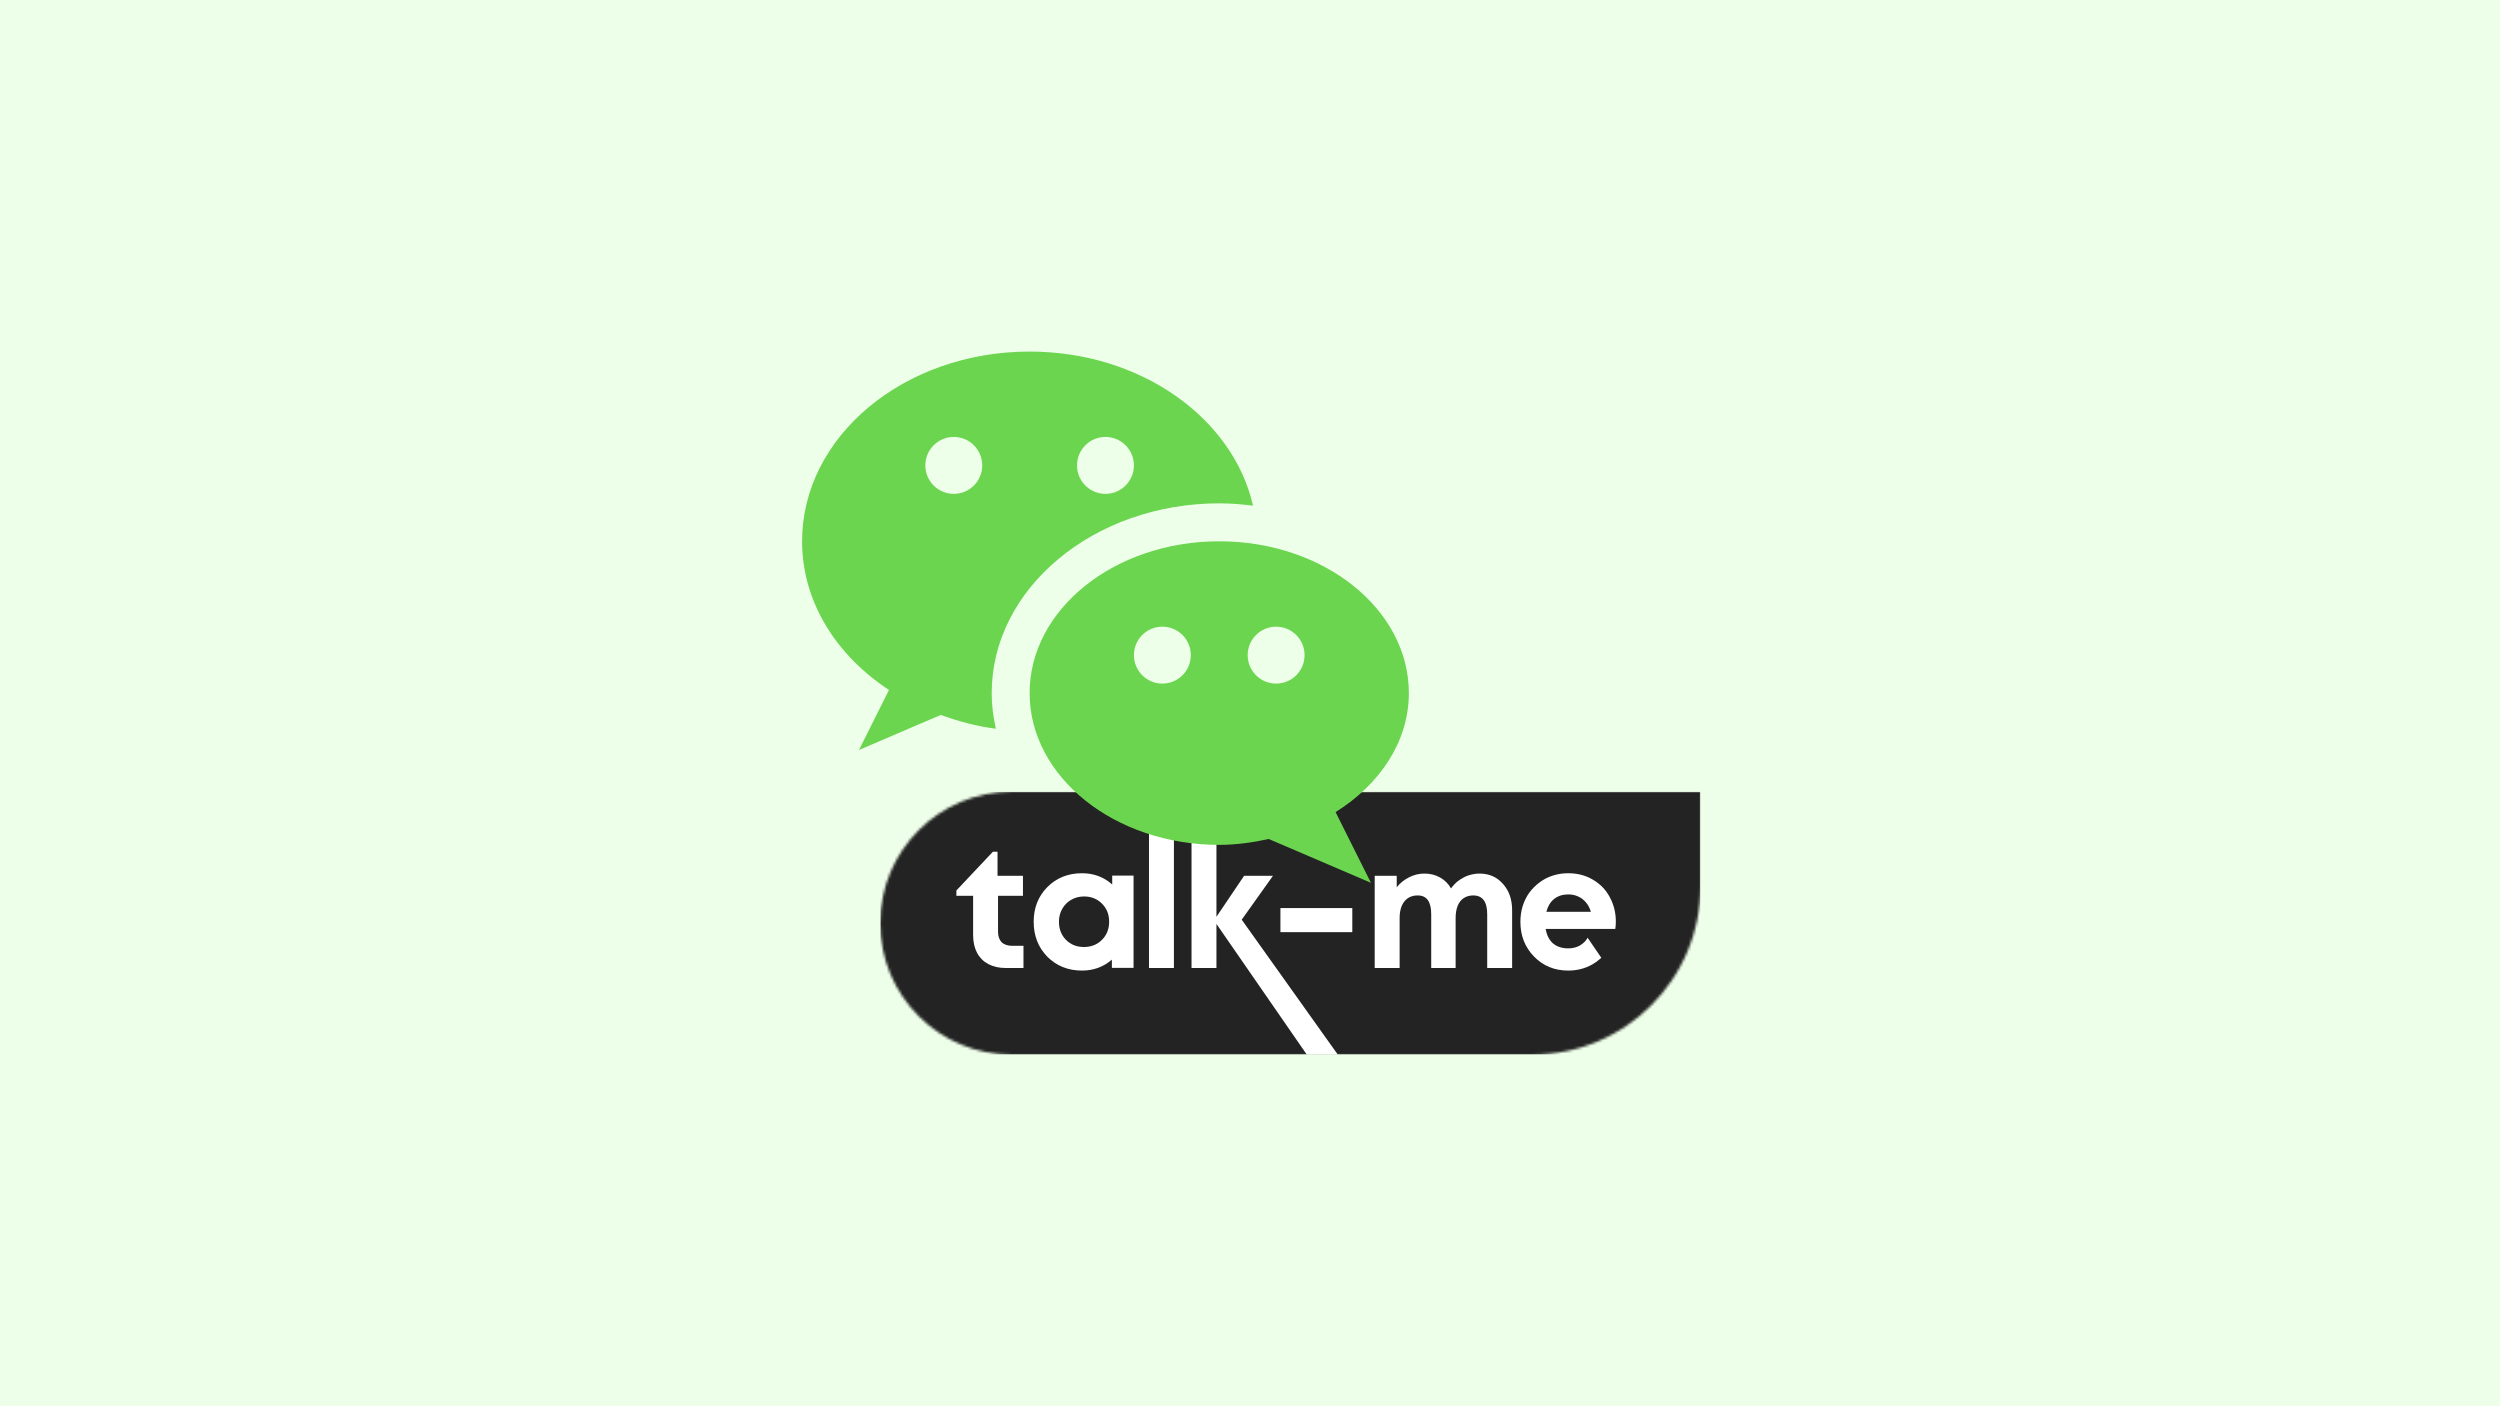 <svg width="960" height="540" viewBox="0 0 960 540" fill="none" xmlns="http://www.w3.org/2000/svg">
<rect x="0" y="0" width="960" height="540" fill="#808080" stroke="none"/>
<g id="logo-talkme">
<g clip-path="url(#clip0_402_22)">
<rect width="960" height="540" fill="white"/>
<g id="Social Media / Weechat">
<rect id="Logo Container" width="960" height="540" fill="#EEFFE9"/>
<g id="Frame" clip-path="url(#clip1_402_22)">
<g id="Clip path group">
<mask id="mask0_402_22" style="mask-type:luminance" maskUnits="userSpaceOnUse" x="338" y="304" width="315" height="101">
<g id="clip0_1225_2">
<path id="Vector" d="M338 354.5C338 326.61 360.601 304 388.481 304H653V340.36C653 376.06 624.07 405 588.385 405H388.481C360.601 405 338 382.39 338 354.5Z" fill="white"/>
</g>
</mask>
<g mask="url(#mask0_402_22)">
<g id="Group">
<path id="Vector_2" d="M653 304H338V405H653V304Z" fill="#232323"/>
<path id="Vector_3" d="M388.688 363.192H393.015V371.717H386.262C383.684 371.717 381.433 371.215 379.51 370.209C377.631 369.204 376.189 367.761 375.184 365.881C374.178 363.957 373.676 361.684 373.676 359.06V343.977H367.251V341.944L381.28 327.057H383.05V336.304H392.818V343.977H383.247V357.814C383.247 359.519 383.706 360.853 384.623 361.815C385.585 362.733 386.94 363.192 388.688 363.192Z" fill="white"/>
<path id="Vector_4" d="M427.091 336.238H435.285V371.652H426.96V368.504C423.726 371.302 419.901 372.701 415.487 372.701C410.156 372.701 405.72 370.93 402.18 367.389C398.683 363.804 396.935 359.323 396.935 353.945C396.935 348.611 398.683 344.174 402.18 340.632C405.72 337.091 410.156 335.32 415.487 335.32C419.989 335.32 423.857 336.763 427.091 339.649V336.238ZM409.325 360.897C411.161 362.733 413.455 363.651 416.208 363.651C419.005 363.651 421.322 362.733 423.157 360.897C424.993 359.061 425.911 356.743 425.911 353.945C425.911 351.147 424.993 348.83 423.157 346.994C421.322 345.157 419.027 344.239 416.274 344.239C414.439 344.239 412.778 344.676 411.292 345.551C409.85 346.382 408.713 347.54 407.883 349.027C407.053 350.469 406.637 352.109 406.637 353.945C406.637 356.743 407.533 359.061 409.325 360.897Z" fill="white"/>
<path id="Vector_5" d="M441.213 371.717V280.626H450.785V371.717H441.213Z" fill="white"/>
<path id="Vector_6" d="M544.674 448.43H531.86L467.117 354.798V371.717H457.546V283.905H467.117V352.043L477.737 336.304H488.816L476.819 353.158L544.674 448.43Z" fill="white"/>
<path id="Vector_7" d="M491.685 357.945V348.699H519.283V357.945H491.685Z" fill="white"/>
<path id="Vector_8" d="M568.136 335.451C571.807 335.451 574.801 336.763 577.117 339.386C579.478 342.01 580.657 345.376 580.657 349.486V371.717H571.086V351.06C571.086 346.25 569.295 343.846 565.711 343.846C564.313 343.846 563.09 344.196 562.04 344.895C561.034 345.551 560.269 346.535 559.746 347.846C559.221 349.158 558.958 350.732 558.958 352.568V371.717H549.585V351.06C549.585 346.25 547.859 343.846 544.406 343.846C542.221 343.846 540.517 344.611 539.292 346.141C538.068 347.671 537.456 349.814 537.456 352.568V371.717H527.885V336.304H536.342V340.698C537.653 339.08 539.226 337.812 541.062 336.894C542.942 335.932 544.909 335.451 546.962 335.451C549.191 335.451 551.201 335.954 552.994 336.96C554.785 337.965 556.184 339.364 557.19 341.157C557.626 340.545 558.084 339.998 558.565 339.517C559.045 338.993 559.57 338.534 560.14 338.14C560.707 337.703 561.297 337.331 561.908 337.025C562.52 336.676 563.154 336.392 563.811 336.173C564.509 335.954 565.208 335.779 565.909 335.648C566.65 335.517 567.393 335.451 568.136 335.451Z" fill="white"/>
<path id="Vector_9" d="M620.48 353.88C620.48 354.798 620.416 355.738 620.284 356.7H593.538C593.931 359.104 594.87 360.962 596.357 362.274C597.887 363.542 599.832 364.176 602.192 364.176C603.808 364.176 605.271 363.826 606.584 363.126C607.894 362.383 608.922 361.378 609.665 360.11L614.899 367.788C614.863 367.822 614.826 367.856 614.79 367.889C614.711 367.963 614.631 368.035 614.55 368.108C614.081 368.523 613.591 368.918 613.074 369.291C609.926 371.565 606.299 372.701 602.192 372.701C596.946 372.701 592.577 370.909 589.079 367.324C585.584 363.738 583.835 359.301 583.835 354.011C583.835 351.912 584.12 349.901 584.687 347.977C585.299 346.054 586.151 344.327 587.244 342.797C588.381 341.266 589.691 339.955 591.177 338.862C592.663 337.725 594.345 336.85 596.225 336.238C598.105 335.626 600.094 335.32 602.192 335.32C605.732 335.32 608.9 336.151 611.697 337.812C614.538 339.474 616.7 341.725 618.186 344.567C619.717 347.409 620.48 350.513 620.48 353.88ZM602.192 343.452C600.05 343.452 598.236 344.042 596.75 345.223C595.309 346.403 594.325 348.043 593.8 350.141H610.909C610.473 348.699 609.839 347.496 609.009 346.535C608.179 345.529 607.174 344.764 605.994 344.239C604.858 343.715 603.589 343.452 602.192 343.452Z" fill="white"/>
</g>
</g>
</g>
</g>
<g id="Vector_10">
<path d="M468.187 193.285C472.6 193.285 476.91 193.651 481.162 194.174C473.474 160.484 438.015 135 395.376 135C347.115 135 308 167.624 308 207.856C308 231.052 321.078 251.631 341.363 264.947L329.843 287.999L361.224 274.55C367.953 276.941 374.946 278.911 382.414 279.827C381.394 275.381 380.814 270.823 380.814 266.145C380.814 225.969 420 193.285 468.187 193.285ZM424.502 167.783C430.532 167.783 435.422 172.679 435.422 178.713C435.422 184.749 430.532 189.641 424.502 189.641C418.468 189.641 413.579 184.749 413.579 178.713C413.579 172.678 418.468 167.783 424.502 167.783ZM366.25 189.641C360.219 189.641 355.329 184.749 355.329 178.713C355.329 172.679 360.22 167.783 366.25 167.783C372.281 167.783 377.172 172.679 377.172 178.713C377.172 184.749 372.28 189.641 366.25 189.641Z" fill="#6CD550"/>
<path d="M541 266.144C541 233.953 508.392 207.856 468.187 207.856C427.98 207.856 395.376 233.953 395.376 266.144C395.376 298.332 427.98 324.429 468.187 324.429C474.799 324.429 481.088 323.497 487.191 322.172L526.438 339L512.864 311.855C529.875 301.187 541 284.781 541 266.144ZM446.344 262.5C440.313 262.5 435.422 257.607 435.422 251.569C435.422 245.535 440.313 240.643 446.344 240.643C452.377 240.643 457.265 245.537 457.265 251.569C457.265 257.607 452.376 262.5 446.344 262.5ZM490.031 262.5C483.997 262.5 479.109 257.607 479.109 251.569C479.109 245.535 483.996 240.643 490.031 240.643C496.064 240.643 500.953 245.537 500.953 251.569C500.953 257.607 496.064 262.5 490.031 262.5Z" fill="#6CD550"/>
</g>
</g>
</g>
</g>
<defs>
<clipPath id="clip0_402_22">
<rect width="960" height="540" fill="white"/>
</clipPath>
<clipPath id="clip1_402_22">
<rect width="315" height="101" fill="white" transform="translate(338 304)"/>
</clipPath>
</defs>
</svg>
